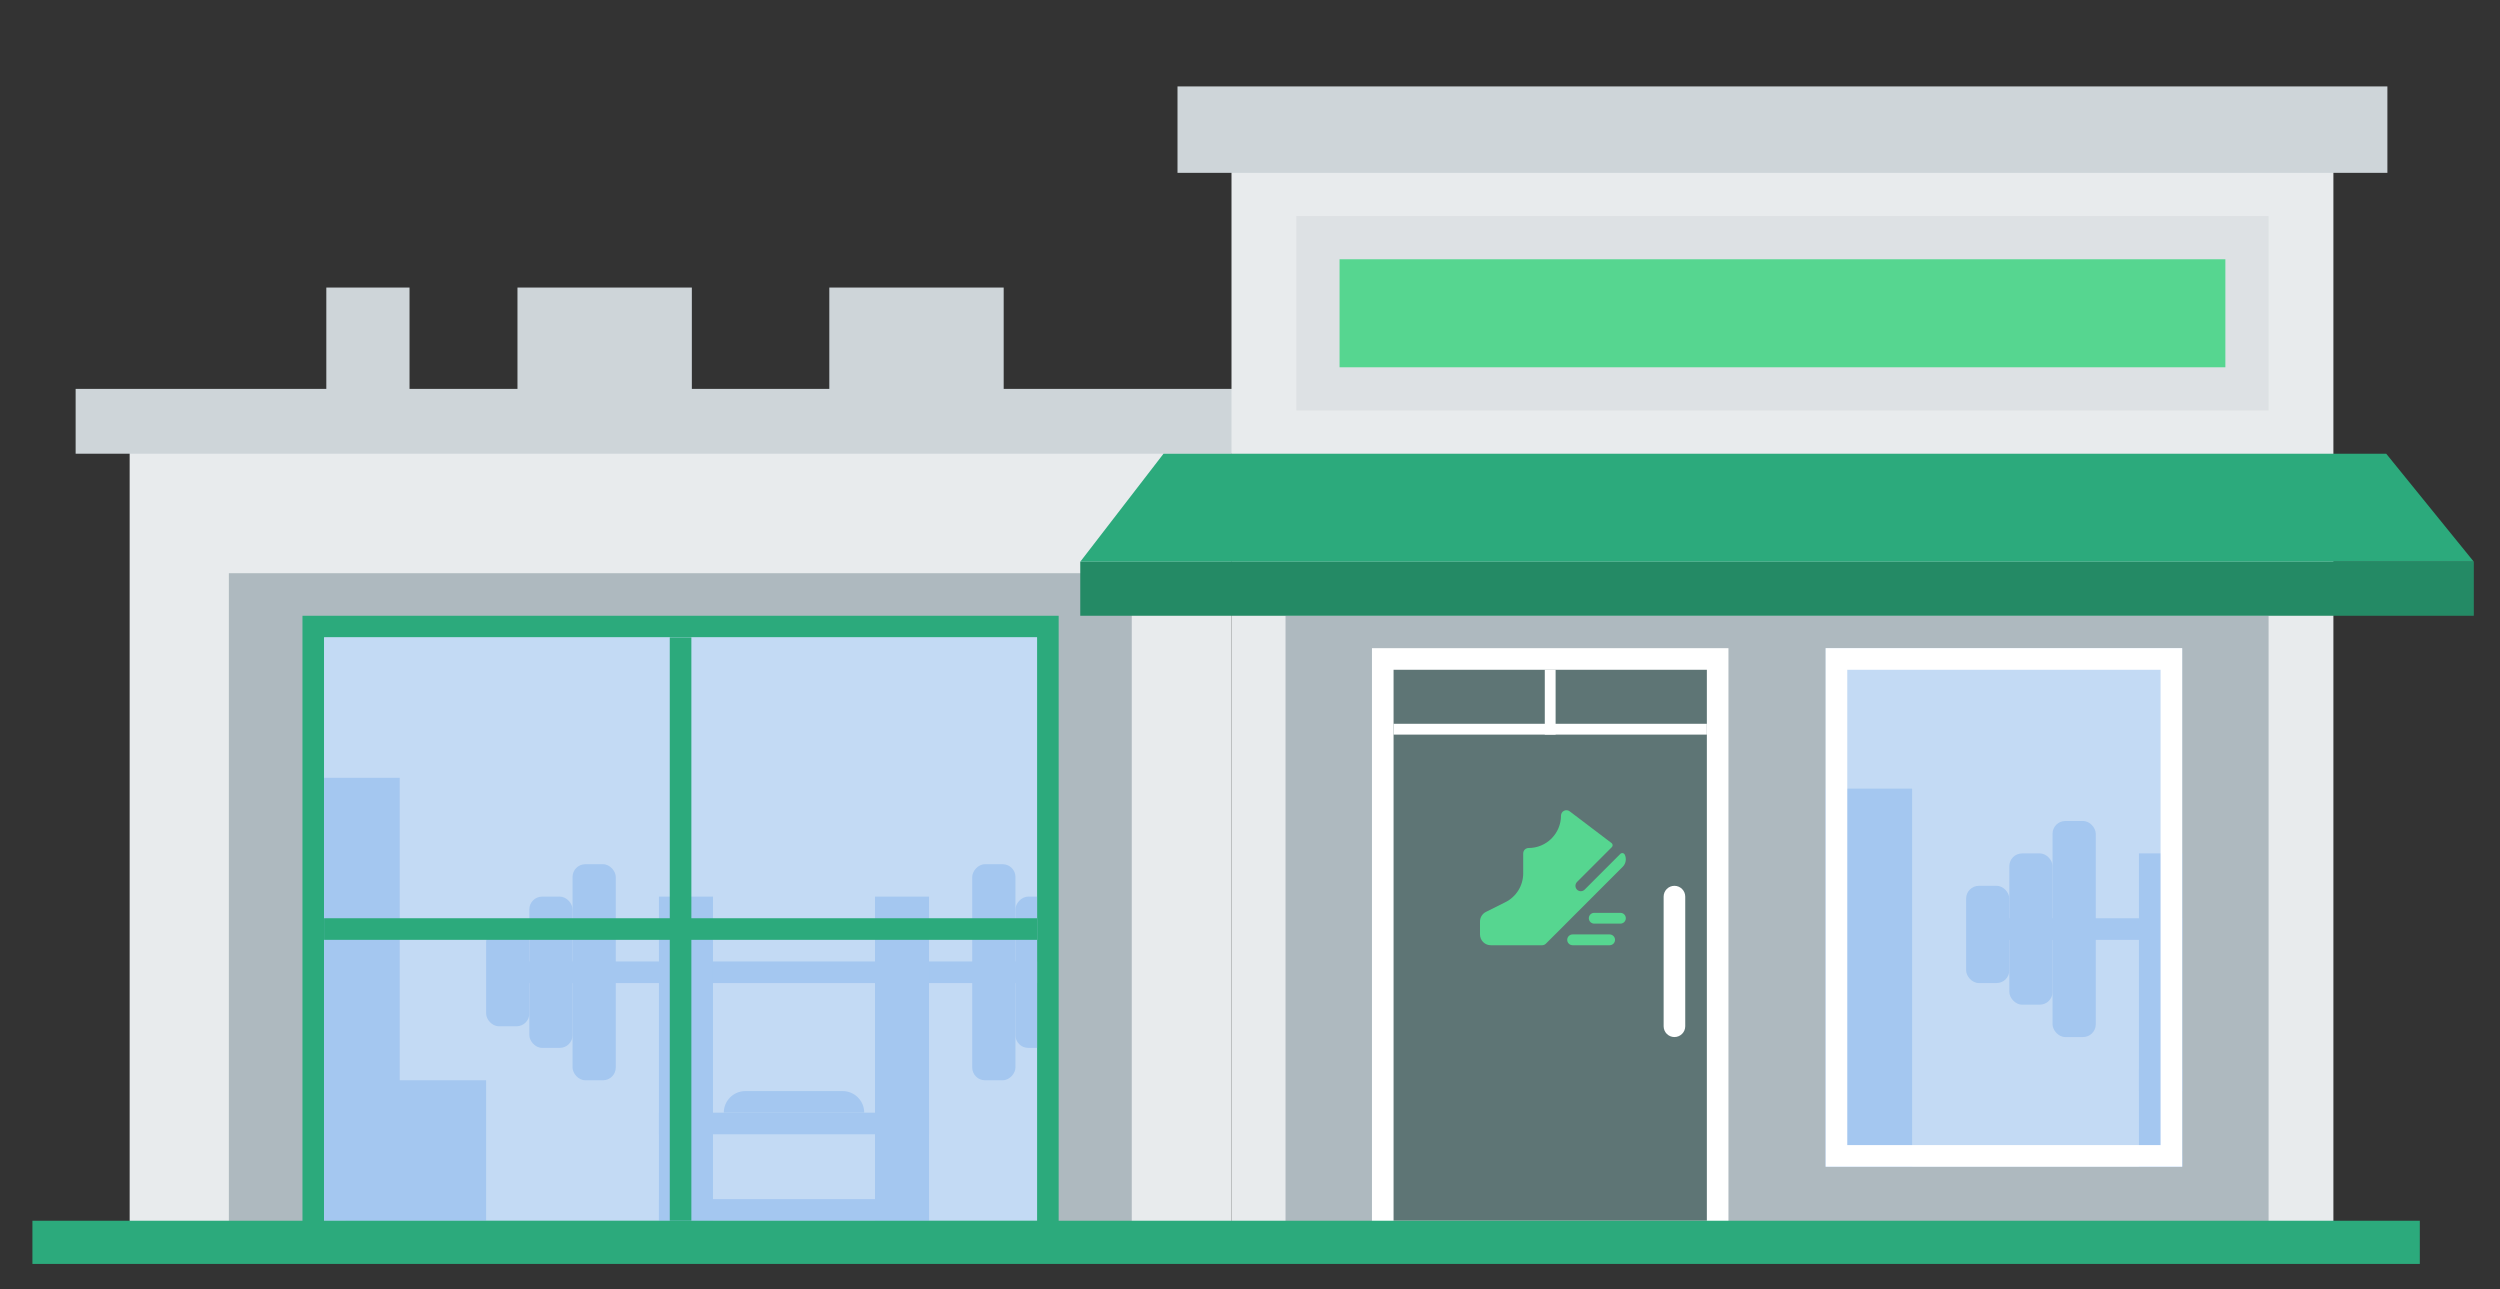 <?xml version="1.0" encoding="utf-8"?>
<svg xmlns="http://www.w3.org/2000/svg" fill="none" height="100%" overflow="visible" preserveAspectRatio="none" style="display: block;" viewBox="0 0 95 49" width="100%">
<rect x="0" y="0" width="95" height="49" fill="#333333" stroke="none"/>
<g clip-path="url(#clip0_0_6514)" id="Gym">
<path d="M46.798 16.01H4.927V47.618H46.798V16.01Z" fill="#E8EBED" id="Vector"/>
<path d="M43.007 21.782H8.697V47.53H43.007V21.782Z" fill="#AEB9BF" id="Vector_2"/>
<path d="M40.229 23.399H11.494V47.618H40.229V23.399Z" fill="#2CAA7C" id="Vector_3"/>
<path d="M47.208 14.778H2.874V17.241H47.208V14.778Z" fill="#CED5D9" id="Vector_4"/>
<path d="M15.562 10.927H12.4V15.052H15.562V10.927Z" fill="#CED5D9" id="Vector_5"/>
<path d="M26.29 10.927H19.664V15.052H26.29V10.927Z" fill="#CED5D9" id="Vector_6"/>
<path d="M38.14 10.927H31.514V15.052H38.14V10.927Z" fill="#CED5D9" id="Vector_7"/>
<path d="M88.669 6.158H46.797V47.208H88.669V6.158Z" fill="#E8EBED" id="Vector_8"/>
<path d="M90.721 3.284H44.745V6.568H90.721V3.284Z" fill="#CED5D9" id="Vector_9"/>
<path d="M85.385 9.031V14.778H50.082V9.031H85.385Z" fill="#56D690" id="Vector_10" stroke="#DDE1E4" stroke-width="1.642"/>
<path d="M86.206 23.399H48.85V46.797H86.206V23.399Z" fill="#AEB9BF" id="Vector_11"/>
<path d="M44.214 17.241L41.05 21.346H94.005L90.676 17.241H44.214Z" fill="#2CAA7C" id="Vector_12"/>
<path d="M94.005 21.346H41.05V23.399H94.005V21.346Z" fill="#248A65" id="Vector_13"/>
<rect fill="#5E7575" height="21.757" id="Rectangle 2115" stroke="white" stroke-width="0.821" transform="matrix(-1 0 0 1 64.86 24.63)" width="12.726" x="-0.411" y="0.411"/>
<path d="M64.039 38.998V34.072C64.039 33.845 63.855 33.661 63.628 33.661C63.401 33.661 63.218 33.845 63.218 34.072V38.998C63.218 39.224 63.401 39.408 63.628 39.408C63.855 39.408 64.039 39.224 64.039 38.998Z" fill="white" id="Vector_14"/>
<g clip-path="url(#clip1_0_6514)" id="Frame 2581">
<rect fill="#C3DAF4" height="22.167" transform="translate(12.315 24.22)" width="27.093"/>
<rect fill="#C3DAF4" height="22.167" id="Rectangle 2118" transform="matrix(-1 0 0 1 39.409 24.22)" width="27.093"/>
<g id="Group 2643">
<rect fill="#A4C7F0" height="8.21" id="Rectangle 2129" rx="0.484" width="1.642" x="21.757" y="32.84"/>
<rect fill="#A4C7F0" height="8.21" id="Rectangle 2137" rx="0.484" transform="matrix(-1 0 0 1 38.587 32.84)" width="1.642"/>
<rect fill="#A4C7F0" height="5.747" id="Rectangle 2130" rx="0.484" width="1.642" x="20.115" y="34.072"/>
<rect fill="#A4C7F0" height="5.747" id="Rectangle 2138" rx="0.484" transform="matrix(-1 0 0 1 40.229 34.072)" width="1.642"/>
<rect fill="#A4C7F0" height="3.695" id="Rectangle 2131" rx="0.484" width="1.642" x="18.473" y="35.303"/>
<rect fill="#A4C7F0" height="3.695" id="Rectangle 2139" rx="0.484" transform="matrix(-1 0 0 1 41.871 35.303)" width="1.642"/>
<path clip-rule="evenodd" d="M18.883 37.356H41.871V36.535H18.883V37.356Z" fill="#A4C7F0" fill-rule="evenodd" id="Vector 331 (Stroke)"/>
<rect fill="#A4C7F0" height="14.368" id="Rectangle 2132" transform="matrix(-1 0 0 1 35.303 34.072)" width="2.053"/>
<rect fill="#A4C7F0" height="14.368" id="Rectangle 2133" transform="matrix(-1 0 0 1 27.093 34.072)" width="2.053"/>
<rect fill="#A4C7F0" height="1.232" id="Rectangle 2134" transform="matrix(-1 0 0 1 35.303 45.566)" width="10.263"/>
<rect fill="#A4C7F0" height="0.821" id="Rectangle 2135" transform="matrix(-1 0 0 1 35.303 42.282)" width="10.263"/>
<path d="M32.84 42.282C32.84 41.828 32.472 41.461 32.019 41.461H28.325C27.871 41.461 27.504 41.828 27.504 42.282V42.282H32.84V42.282Z" fill="#A4C7F0" id="Rectangle 2136"/>
</g>
<rect fill="#A4C7F0" height="16.831" id="Rectangle 2142" transform="matrix(-1 0 0 1 15.189 29.556)" width="5.337"/>
<rect fill="#A4C7F0" height="5.337" id="Rectangle 2143" transform="matrix(-1 0 0 1 18.473 41.05)" width="5.337"/>
</g>
<g id="Frame 2582">
<g clip-path="url(#clip2_0_6514)">
<rect fill="#C3DAF4" height="19.704" width="13.547" x="69.376" y="24.63"/>
<rect fill="#A4C7F0" height="16.831" id="Rectangle 2142_2" transform="matrix(-1 0 0 1 72.66 29.967)" width="5.337"/>
<g id="Group 2643_2">
<rect fill="#A4C7F0" height="8.21" id="Rectangle 2129_2" rx="0.484" width="1.642" x="77.997" y="31.198"/>
<rect fill="#A4C7F0" height="8.21" id="Rectangle 2137_2" rx="0.484" transform="matrix(-1 0 0 1 94.827 31.198)" width="1.642"/>
<rect fill="#A4C7F0" height="5.747" id="Rectangle 2130_2" rx="0.484" width="1.642" x="76.355" y="32.43"/>
<rect fill="#A4C7F0" height="5.747" id="Rectangle 2138_2" rx="0.484" transform="matrix(-1 0 0 1 96.469 32.43)" width="1.642"/>
<rect fill="#A4C7F0" height="3.695" id="Rectangle 2131_2" rx="0.484" width="1.642" x="74.713" y="33.661"/>
<rect fill="#A4C7F0" height="3.695" id="Rectangle 2139_2" rx="0.484" transform="matrix(-1 0 0 1 98.111 33.661)" width="1.642"/>
<path clip-rule="evenodd" d="M75.123 35.714H98.111V34.893H75.123V35.714Z" fill="#A4C7F0" fill-rule="evenodd" id="Vector 331 (Stroke)_2"/>
<rect fill="#A4C7F0" height="14.368" id="Rectangle 2132_2" transform="matrix(-1 0 0 1 91.543 32.43)" width="2.053"/>
<rect fill="#A4C7F0" height="14.368" id="Rectangle 2133_2" transform="matrix(-1 0 0 1 83.333 32.43)" width="2.053"/>
<rect fill="#A4C7F0" height="1.232" id="Rectangle 2134_2" transform="matrix(-1 0 0 1 91.543 43.924)" width="10.263"/>
<rect fill="#A4C7F0" height="0.821" id="Rectangle 2135_2" transform="matrix(-1 0 0 1 91.543 40.64)" width="10.263"/>
<path d="M89.08 40.64C89.08 40.186 88.713 39.819 88.259 39.819H84.564C84.111 39.819 83.743 40.186 83.743 40.64V40.64H89.08V40.64Z" fill="#A4C7F0" id="Rectangle 2136_2"/>
</g>
</g>
<rect height="18.883" stroke="white" stroke-width="0.821" width="12.726" x="69.786" y="25.041"/>
</g>
<rect fill="white" height="0.411" id="Rectangle 2124" transform="matrix(-1 0 0 1 64.86 27.504)" width="11.905"/>
<rect fill="white" height="0.411" id="Rectangle 2125" transform="matrix(4.37114e-08 -1 -1 -4.37114e-08 59.113 27.914)" width="2.463"/>
<path d="M91.953 46.387H1.232V48.029H91.953V46.387Z" fill="#2CAA7C" id="Vector_15"/>
<rect fill="#2CAA7C" height="22.167" id="Rectangle 2140" transform="matrix(-1 0 0 1 26.272 24.22)" width="0.821"/>
<rect fill="#2CAA7C" height="27.093" id="Rectangle 2141" transform="matrix(4.37114e-08 1 1 -4.37114e-08 12.315 34.893)" width="0.821"/>
<g clip-path="url(#clip3_0_6514)" id="SneakerMove">
<path d="M60.581 35.098H61.576C61.631 35.098 61.683 35.076 61.721 35.038C61.76 34.999 61.781 34.947 61.781 34.893C61.781 34.838 61.76 34.786 61.721 34.748C61.683 34.709 61.631 34.688 61.576 34.688H60.581C60.526 34.688 60.474 34.709 60.435 34.748C60.397 34.786 60.375 34.838 60.375 34.893C60.375 34.947 60.397 34.999 60.435 35.038C60.474 35.076 60.526 35.098 60.581 35.098ZM59.76 35.508H61.166C61.22 35.508 61.272 35.53 61.311 35.569C61.349 35.607 61.371 35.659 61.371 35.714C61.371 35.768 61.349 35.82 61.311 35.859C61.272 35.897 61.22 35.919 61.166 35.919H59.76C59.705 35.919 59.653 35.897 59.614 35.859C59.576 35.82 59.554 35.768 59.554 35.714C59.554 35.659 59.576 35.607 59.614 35.569C59.653 35.53 59.705 35.508 59.76 35.508ZM56.466 34.652L57.201 34.285C57.406 34.184 57.578 34.026 57.699 33.832C57.819 33.637 57.882 33.413 57.882 33.184V32.43C57.882 32.376 57.903 32.324 57.941 32.285C57.979 32.247 58.031 32.225 58.085 32.224C58.412 32.225 58.725 32.095 58.956 31.865C59.187 31.634 59.318 31.321 59.318 30.995C59.318 30.956 59.328 30.919 59.349 30.886C59.368 30.853 59.397 30.827 59.431 30.81C59.466 30.793 59.504 30.785 59.542 30.789C59.581 30.792 59.617 30.806 59.648 30.83L61.24 32.037C61.251 32.046 61.261 32.057 61.268 32.07C61.275 32.083 61.279 32.097 61.28 32.111C61.281 32.126 61.279 32.141 61.274 32.154C61.269 32.168 61.261 32.18 61.25 32.191L59.931 33.51C59.893 33.547 59.87 33.597 59.867 33.65C59.864 33.702 59.882 33.754 59.915 33.795C59.934 33.816 59.956 33.834 59.982 33.846C60.007 33.858 60.035 33.865 60.063 33.866C60.091 33.867 60.119 33.862 60.145 33.852C60.172 33.842 60.196 33.826 60.216 33.806L61.575 32.446C61.587 32.434 61.601 32.426 61.617 32.421C61.632 32.416 61.649 32.415 61.665 32.417C61.681 32.42 61.697 32.427 61.71 32.437C61.723 32.447 61.733 32.459 61.741 32.474C61.777 32.551 61.789 32.637 61.775 32.721C61.761 32.804 61.721 32.882 61.66 32.942L58.744 35.859C58.725 35.878 58.702 35.893 58.677 35.904C58.652 35.914 58.625 35.919 58.598 35.919H56.65C56.541 35.919 56.437 35.876 56.36 35.799C56.283 35.722 56.24 35.617 56.24 35.508V35.02C56.239 34.943 56.261 34.868 56.301 34.803C56.341 34.739 56.398 34.686 56.466 34.652Z" fill="#56D690" id="Vector_16"/>
</g>
</g>
<defs>
<clipPath id="clip0_0_6514">
<rect fill="white" height="48.029" width="94.416"/>
</clipPath>
<clipPath id="clip1_0_6514">
<rect fill="white" height="22.167" transform="translate(12.315 24.22)" width="27.093"/>
</clipPath>
<clipPath id="clip2_0_6514">
<rect fill="white" height="19.704" width="13.547" x="69.376" y="24.63"/>
</clipPath>
<clipPath id="clip3_0_6514">
<rect fill="white" height="6.568" transform="matrix(-1 0 0 1 62.397 30.377)" width="6.568"/>
</clipPath>
</defs>
</svg>